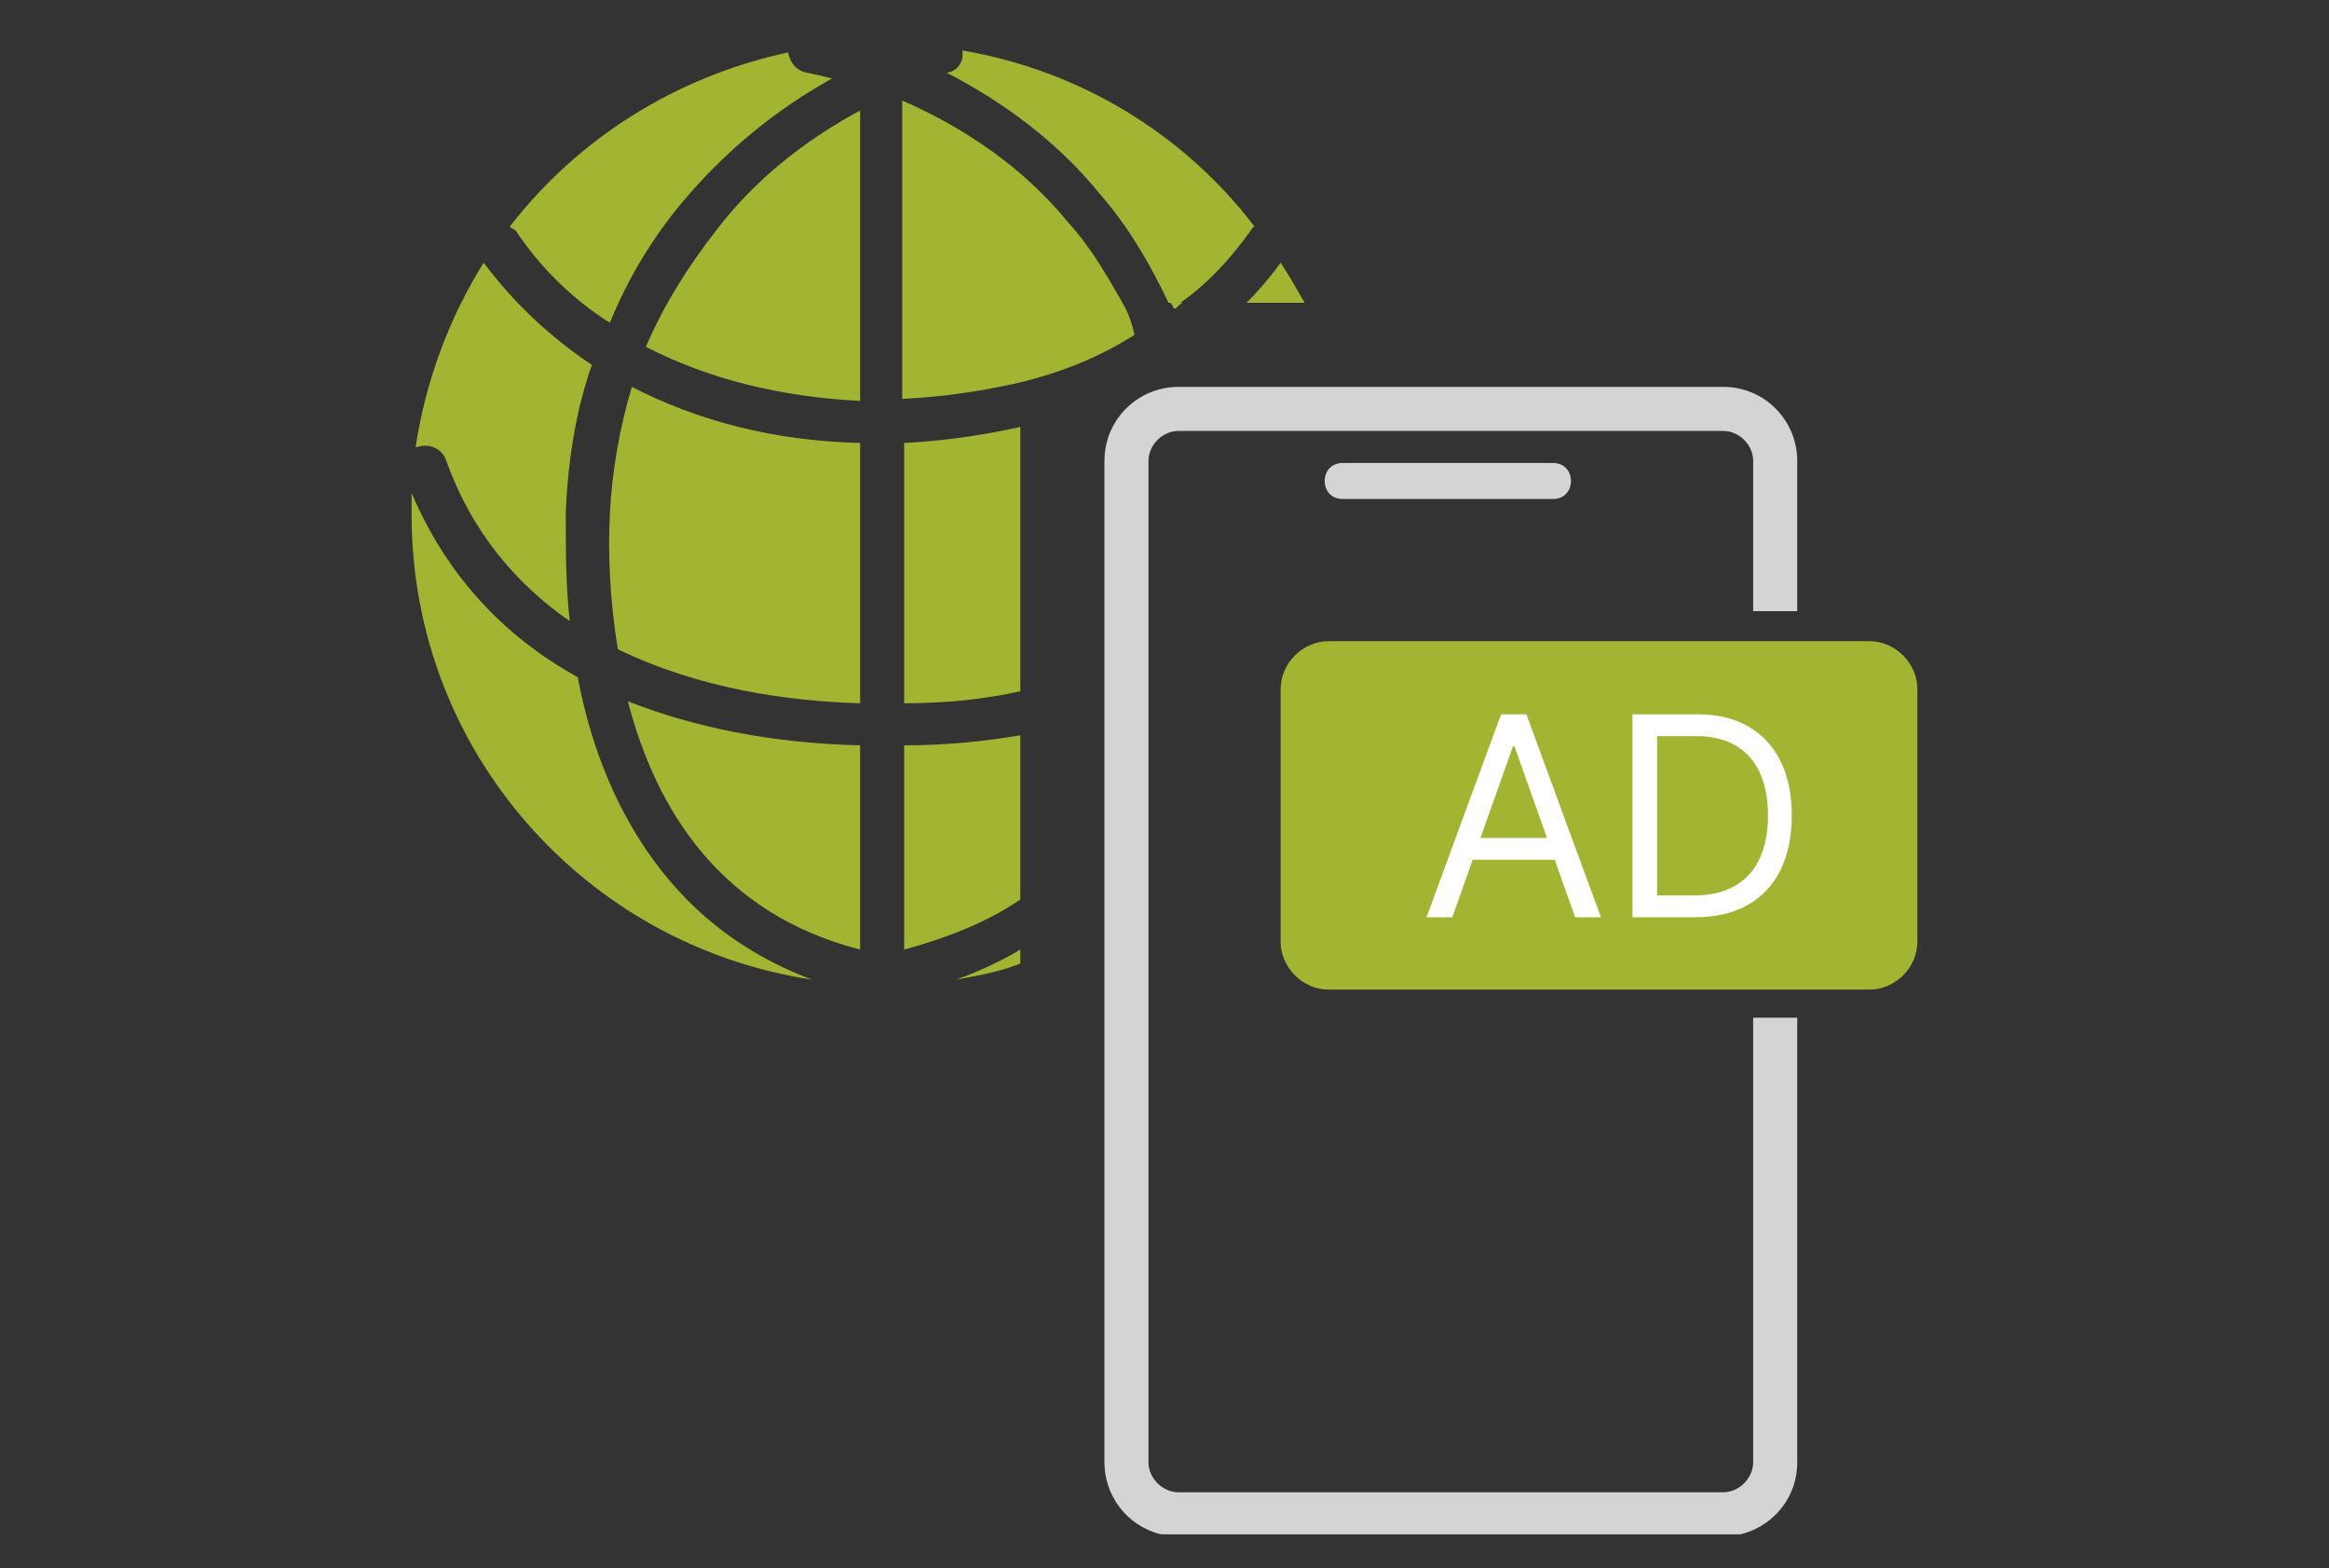 <svg width="101" height="68" viewBox="0 0 101 68" fill="none" xmlns="http://www.w3.org/2000/svg">
<rect x="0" y="0" width="101" height="68" fill="#333333" stroke="none"/>
<g clip-path="url(#clip0_7018_2585)">
<g clip-path="url(#clip1_7018_2585)">
<g clip-path="url(#clip2_7018_2585)">
<path d="M31.049 10.003C29.833 11.566 28.791 13.216 28.01 15.039C30.702 16.429 33.828 17.21 37.301 17.384V4.793C34.87 6.095 32.699 7.832 31.049 10.003ZM37.301 41.177V32.32C33.48 32.233 30.094 31.538 27.228 30.409C28.444 35.098 31.223 39.614 37.301 41.177ZM39.211 32.32V41.177C41.122 40.656 42.858 39.961 44.248 39.006V31.885C42.685 32.146 41.035 32.32 39.211 32.32ZM26.447 22.334C26.36 23.983 26.447 26.067 26.794 28.151C30.354 29.888 34.262 30.409 37.301 30.496V19.207C33.567 19.121 30.267 18.252 27.402 16.776C26.881 18.513 26.534 20.423 26.447 22.334ZM19.326 19.902C20.455 23.115 22.452 25.373 24.71 26.936C24.536 25.46 24.536 23.897 24.536 22.247C24.623 19.989 24.971 17.818 25.665 15.821C23.842 14.605 22.279 13.129 20.976 11.392C19.5 13.737 18.458 16.516 18.024 19.381H18.11C18.631 19.207 19.152 19.468 19.326 19.902ZM41.469 42.479C42.424 42.306 43.38 42.132 44.248 41.785V41.177C43.38 41.698 42.424 42.132 41.469 42.479ZM26.447 13.997C27.228 12.087 28.27 10.35 29.573 8.787C31.396 6.616 33.567 4.793 36.085 3.404C35.738 3.317 35.391 3.23 34.956 3.143C34.522 3.056 34.262 2.709 34.175 2.275C29.312 3.317 25.057 6.009 22.105 9.829C22.192 9.916 22.279 9.916 22.365 10.003C23.407 11.566 24.797 12.955 26.447 13.997Z" fill="#A3B432"/>
<path d="M27.315 35.706C26.273 33.883 25.491 31.712 25.057 29.367C21.758 27.544 19.326 24.852 17.85 21.378V22.334C17.85 32.58 25.405 41.003 35.217 42.479C31.744 41.177 29.139 38.919 27.315 35.706ZM39.211 19.207V30.496C41.035 30.496 42.685 30.322 44.248 29.975V18.513C42.685 18.86 40.948 19.121 39.211 19.207ZM55.536 11.392C55.102 12 54.581 12.608 54.06 13.129H56.578C56.231 12.521 55.884 11.913 55.536 11.392ZM54.234 10.003C54.321 9.916 54.321 9.829 54.408 9.829C51.368 5.835 46.853 3.056 41.73 2.188C41.816 2.622 41.556 3.056 41.122 3.143H41.035C43.553 4.445 45.898 6.182 47.721 8.44C48.937 9.829 49.892 11.479 50.674 13.129H51.195C52.41 12.261 53.365 11.219 54.234 10.003ZM48.676 13.129C47.982 11.913 47.287 10.698 46.332 9.656C44.422 7.311 41.903 5.574 39.125 4.359V17.297C40.948 17.21 42.598 16.95 44.161 16.602C45.985 16.168 47.721 15.473 49.197 14.518C49.111 14.084 48.937 13.563 48.676 13.129Z" fill="#A3B432"/>
<path d="M51.282 13.129H50.761C50.847 13.216 50.847 13.303 50.934 13.389C51.021 13.389 51.108 13.216 51.282 13.129Z" fill="#A3B432"/>
<path d="M58.228 21.639H67.346C68.388 21.639 68.388 20.076 67.346 20.076H58.228C57.186 20.076 57.186 21.639 58.228 21.639Z" fill="#D4D4D4"/>
<path d="M81.066 27.804H57.62C56.492 27.804 55.536 28.759 55.536 29.888V40.83C55.536 41.958 56.492 42.913 57.62 42.913H81.066C82.195 42.913 83.15 41.958 83.15 40.83V29.888C83.15 28.759 82.195 27.804 81.066 27.804Z" fill="#A3B432"/>
<path d="M62.981 39.774H61.864L65.095 30.976H66.194L69.425 39.774H68.308L65.679 32.368H65.61L62.981 39.774ZM63.394 36.337H67.895V37.282H63.394V36.337ZM73.51 39.774H70.795V30.976H73.63C74.484 30.976 75.214 31.152 75.821 31.504C76.428 31.854 76.894 32.356 77.218 33.012C77.541 33.665 77.703 34.447 77.703 35.358C77.703 36.274 77.54 37.063 77.213 37.725C76.887 38.383 76.411 38.89 75.787 39.245C75.163 39.598 74.404 39.774 73.51 39.774ZM71.861 38.829H73.441C74.169 38.829 74.772 38.688 75.25 38.408C75.728 38.127 76.085 37.727 76.32 37.209C76.555 36.691 76.672 36.074 76.672 35.358C76.672 34.647 76.556 34.036 76.324 33.523C76.092 33.008 75.745 32.613 75.284 32.338C74.823 32.06 74.249 31.921 73.562 31.921H71.861V38.829Z" fill="white"/>
<path d="M76.029 44.129V63.407C76.029 64.101 75.422 64.709 74.727 64.709H51.108C50.413 64.709 49.805 64.101 49.805 63.407V19.989C49.805 19.294 50.413 18.686 51.108 18.686H74.727C75.422 18.686 76.029 19.294 76.029 19.989V26.502H77.94V19.989C77.94 18.252 76.55 16.776 74.727 16.776H51.108C49.371 16.776 47.895 18.166 47.895 19.989V63.407C47.895 65.143 49.284 66.62 51.108 66.62H74.727C76.464 66.62 77.94 65.23 77.94 63.407V44.129H76.029Z" fill="#D4D4D4"/>
</g>
</g>
</g>
<defs>
<clipPath id="clip0_7018_2585">
<rect width="65.3" height="67" fill="white" transform="translate(17.85 0.86)"/>
</clipPath>
<clipPath id="clip1_7018_2585">
<rect width="65.3" height="67" fill="white" transform="translate(17.85 0.86)"/>
</clipPath>
<clipPath id="clip2_7018_2585">
<rect width="65.3" height="64.345" fill="white" transform="translate(17.85 2.188)"/>
</clipPath>
</defs>
</svg>
